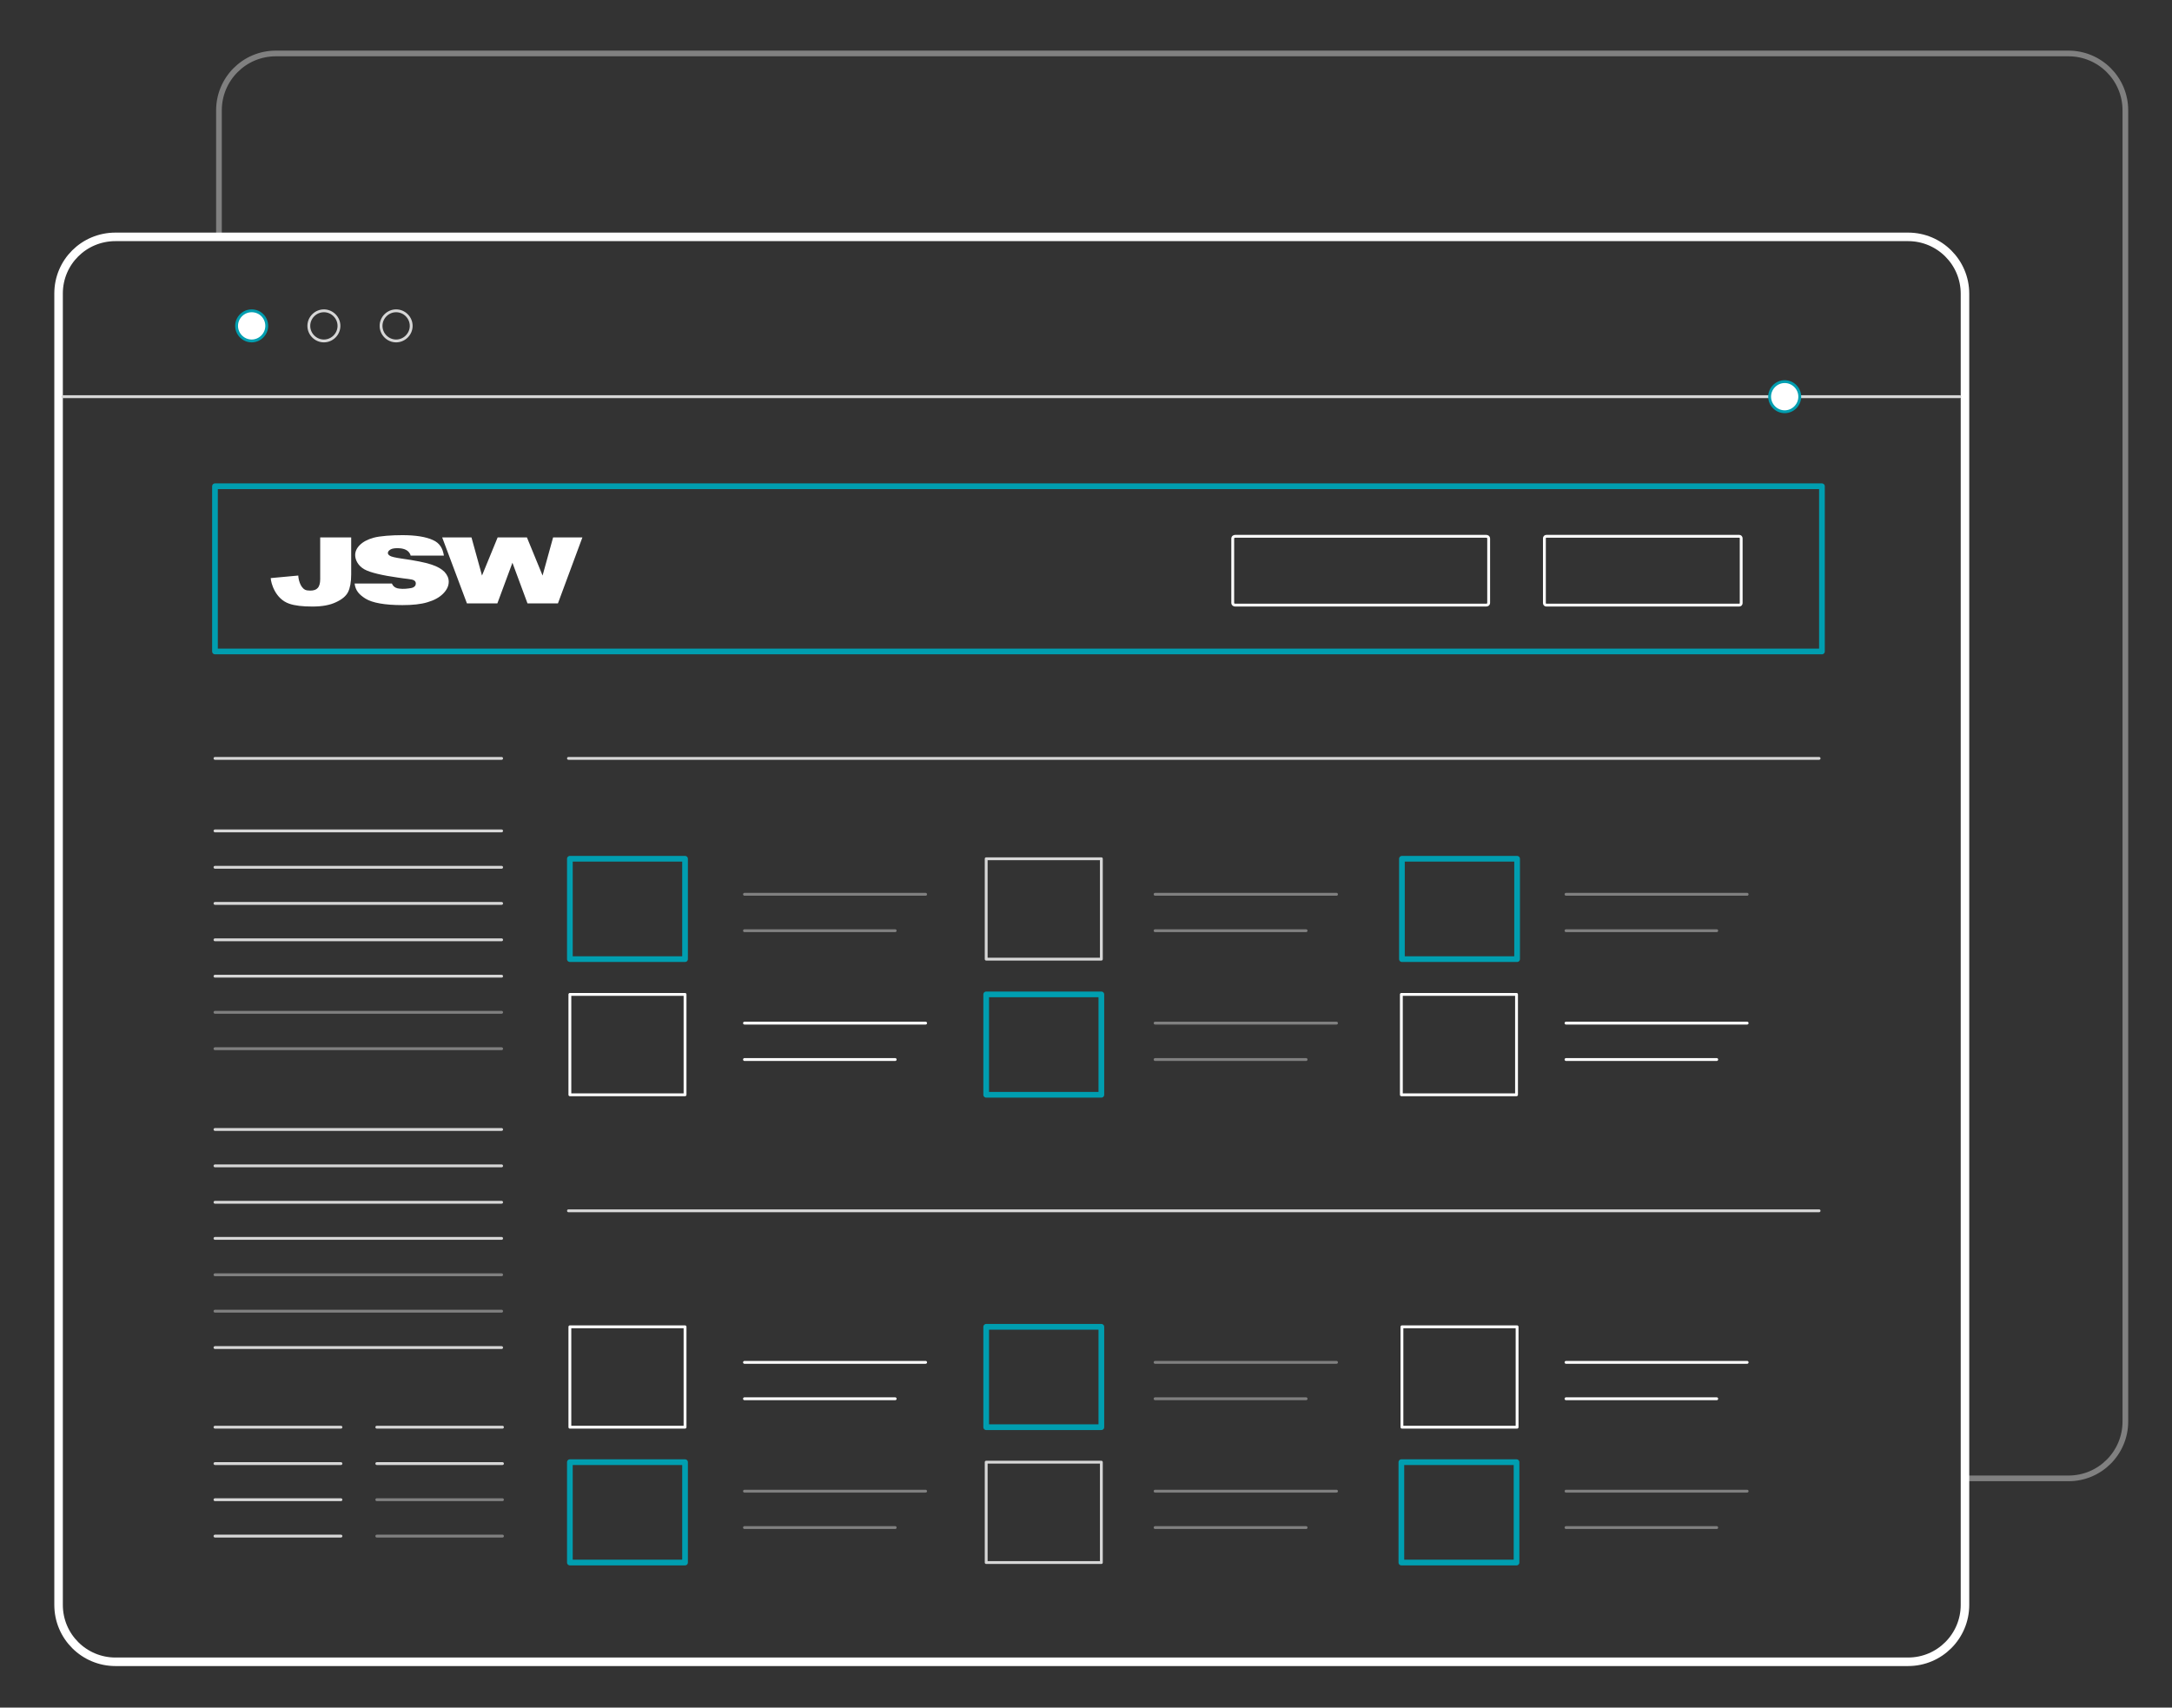 <?xml version="1.0" encoding="utf-8"?>
<!-- Generator: Adobe Illustrator 22.0.1, SVG Export Plug-In . SVG Version: 6.00 Build 0)  -->
<svg version="1.1" id="Layer_1" xmlns="http://www.w3.org/2000/svg" xmlns:xlink="http://www.w3.org/1999/xlink" x="0px" y="0px"
	 viewBox="0 0 763.8 600.5" style="enable-background:new 0 0 763.8 600.5;" xml:space="preserve">
<rect x="0" y="0" width="763.8" height="600.5" fill="#333333" stroke="none"/>
<style type="text/css">
	.st0jsw{fill:none;stroke:#808080;stroke-width:2;stroke-linecap:round;stroke-linejoin:round;stroke-miterlimit:10;}
	.st1jsw{fill:none;stroke:#FFFFFF;stroke-width:3;stroke-linecap:round;stroke-linejoin:round;stroke-miterlimit:10;}
	.st2jsw{fill:none;stroke:#009EB0;stroke-width:2;stroke-linecap:round;stroke-linejoin:round;stroke-miterlimit:10;}
	.st3jsw{fill:#FFFFFF;stroke:#009EB0;stroke-linecap:round;stroke-linejoin:round;stroke-miterlimit:10;}
	.st4jsw{fill:none;stroke:#D7D7D7;stroke-linecap:round;stroke-linejoin:round;stroke-miterlimit:10;}
	.st5jsw{fill:none;stroke:#FFFFFF;stroke-linecap:round;stroke-linejoin:round;stroke-miterlimit:10;}
	.st6jsw{fill:none;stroke:#808080;stroke-linecap:round;stroke-linejoin:round;stroke-miterlimit:10;}
	.st7jsw{fill-rule:evenodd;clip-rule:evenodd;fill:#FFFFFF;}
</style>
<path class="st0jsw" d="M77,83.3V38.8c0-11,8.9-20,20-20h630.4c11,0,20,8.9,20,20v461.1c0,11-8.9,20-20,20H691"/>
<path class="st1jsw" d="M40.6,83.3H671c11,0,20,8.9,20,20v461.1c0,11-8.9,20-20,20H40.6c-11,0-20-8.9-20-20V103.2
	C20.6,92.2,29.5,83.3,40.6,83.3z"/>
<rect id="svg-concept" x="75.6" y="171" class="st2jsw" width="565.1" height="58.1"/>
<path id="svg-concept_1_" class="st3jsw" d="M93.8,114.6c0,2.9-2.4,5.3-5.3,5.3s-5.3-2.4-5.3-5.3s2.4-5.3,5.3-5.3
	C91.5,109.3,93.8,111.7,93.8,114.6z"/>
<path class="st4jsw" d="M119.2,114.6c0,2.9-2.4,5.3-5.3,5.3s-5.3-2.4-5.3-5.3s2.4-5.3,5.3-5.3C116.8,109.3,119.2,111.7,119.2,114.6z"/>
<path class="st4jsw" d="M144.6,114.6c0,2.9-2.4,5.3-5.3,5.3c-2.9,0-5.3-2.4-5.3-5.3s2.4-5.3,5.3-5.3
	C142.2,109.3,144.6,111.7,144.6,114.6z"/>
<path class="st4jsw" d="M22.1,139.5h667.1"/>
<line class="st4jsw" x1="639.7" y1="266.7" x2="199.9" y2="266.7"/>
<rect id="svg-concept_2_" x="200.4" y="302" class="st2jsw" width="40.5" height="35.3"/>
<rect x="346.8" y="302" class="st4jsw" width="40.5" height="35.3"/>
<rect id="svg-concept_3_" x="493" y="302" class="st2jsw" width="40.5" height="35.3"/>
<rect x="200.4" y="349.7" class="st5jsw" width="40.5" height="35.3"/>
<rect id="svg-concept_4_" x="346.8" y="349.7" class="st2jsw" width="40.5" height="35.3"/>
<rect x="492.8" y="349.7" class="st5jsw" width="40.5" height="35.3"/>
<line class="st4jsw" x1="75.6" y1="292.2" x2="176.4" y2="292.2"/>
<line class="st4jsw" x1="75.6" y1="266.7" x2="176.4" y2="266.7"/>
<line class="st4jsw" x1="75.6" y1="305" x2="176.4" y2="305"/>
<line class="st6jsw" x1="261.8" y1="314.5" x2="325.5" y2="314.5"/>
<line class="st6jsw" x1="261.8" y1="327.3" x2="314.8" y2="327.3"/>
<line class="st6jsw" x1="406.2" y1="314.5" x2="470" y2="314.5"/>
<line class="st6jsw" x1="406.2" y1="327.3" x2="459.3" y2="327.3"/>
<line class="st6jsw" x1="550.7" y1="314.5" x2="614.4" y2="314.5"/>
<line class="st6jsw" x1="550.7" y1="327.3" x2="603.7" y2="327.3"/>
<line class="st5jsw" x1="261.8" y1="359.8" x2="325.5" y2="359.8"/>
<line class="st5jsw" x1="261.8" y1="372.6" x2="314.8" y2="372.6"/>
<line class="st6jsw" x1="406.2" y1="359.8" x2="470" y2="359.8"/>
<line class="st6jsw" x1="406.2" y1="372.6" x2="459.3" y2="372.6"/>
<line class="st5jsw" x1="550.7" y1="359.8" x2="614.4" y2="359.8"/>
<line class="st5jsw" x1="550.7" y1="372.6" x2="603.7" y2="372.6"/>
<line class="st4jsw" x1="639.7" y1="425.8" x2="199.9" y2="425.8"/>
<rect x="200.4" y="466.6" class="st5jsw" width="40.5" height="35.3"/>
<rect id="svg-concept_5_" x="346.8" y="466.6" class="st2jsw" width="40.5" height="35.3"/>
<rect x="493" y="466.6" class="st5jsw" width="40.5" height="35.3"/>
<rect id="svg-concept_6_" x="200.4" y="514.2" class="st2jsw" width="40.5" height="35.3"/>
<rect x="346.8" y="514.2" class="st4jsw" width="40.5" height="35.3"/>
<rect id="svg-concept_7_" x="492.8" y="514.2" class="st2jsw" width="40.5" height="35.3"/>
<line class="st5jsw" x1="261.8" y1="479.1" x2="325.5" y2="479.1"/>
<line class="st5jsw" x1="261.8" y1="491.9" x2="314.8" y2="491.9"/>
<line class="st6jsw" x1="406.2" y1="479.1" x2="470" y2="479.1"/>
<line class="st6jsw" x1="406.2" y1="491.9" x2="459.3" y2="491.9"/>
<line class="st5jsw" x1="550.7" y1="479.1" x2="614.4" y2="479.1"/>
<line class="st5jsw" x1="550.7" y1="491.9" x2="603.7" y2="491.9"/>
<line class="st6jsw" x1="261.8" y1="524.4" x2="325.5" y2="524.4"/>
<line class="st6jsw" x1="261.8" y1="537.2" x2="314.8" y2="537.2"/>
<line class="st6jsw" x1="406.2" y1="524.4" x2="470" y2="524.4"/>
<line class="st6jsw" x1="406.2" y1="537.2" x2="459.3" y2="537.2"/>
<line class="st6jsw" x1="550.7" y1="524.4" x2="614.4" y2="524.4"/>
<line class="st6jsw" x1="550.7" y1="537.2" x2="603.7" y2="537.2"/>
<line class="st4jsw" x1="75.6" y1="317.7" x2="176.4" y2="317.7"/>
<line class="st4jsw" x1="75.6" y1="330.5" x2="176.4" y2="330.5"/>
<line class="st4jsw" x1="75.6" y1="343.3" x2="176.4" y2="343.3"/>
<line class="st6jsw" x1="75.6" y1="356" x2="176.4" y2="356"/>
<line class="st6jsw" x1="75.6" y1="368.8" x2="176.4" y2="368.8"/>
<line class="st4jsw" x1="75.6" y1="397.2" x2="176.4" y2="397.2"/>
<line class="st4jsw" x1="75.6" y1="410" x2="176.4" y2="410"/>
<line class="st4jsw" x1="75.6" y1="422.8" x2="176.4" y2="422.8"/>
<line class="st4jsw" x1="75.6" y1="435.5" x2="176.4" y2="435.5"/>
<line class="st6jsw" x1="75.6" y1="448.3" x2="176.4" y2="448.3"/>
<line class="st6jsw" x1="75.6" y1="461.1" x2="176.4" y2="461.1"/>
<line class="st4jsw" x1="75.6" y1="473.9" x2="176.4" y2="473.9"/>
<line class="st4jsw" x1="75.6" y1="501.9" x2="119.9" y2="501.9"/>
<line class="st4jsw" x1="75.6" y1="514.7" x2="119.9" y2="514.7"/>
<line class="st4jsw" x1="75.6" y1="527.4" x2="119.9" y2="527.4"/>
<line class="st4jsw" x1="75.6" y1="540.2" x2="119.9" y2="540.2"/>
<line class="st4jsw" x1="132.5" y1="501.9" x2="176.7" y2="501.9"/>
<line class="st4jsw" x1="132.5" y1="514.7" x2="176.7" y2="514.7"/>
<line class="st6jsw" x1="132.5" y1="527.4" x2="176.7" y2="527.4"/>
<line class="st6jsw" x1="132.5" y1="540.2" x2="176.7" y2="540.2"/>
<path class="st5jsw" d="M523.5,212.1c0,0.4-0.4,0.7-0.9,0.7h-88.2c-0.5,0-0.9-0.3-0.9-0.7v-22.8c0-0.4,0.4-0.7,0.9-0.7h88.2
	c0.5,0,0.9,0.3,0.9,0.7V212.1z"/>
<path class="st5jsw" d="M612.3,212.1c0,0.4-0.3,0.7-0.7,0.7h-67.8c-0.4,0-0.7-0.3-0.7-0.7v-22.8c0-0.4,0.3-0.7,0.7-0.7h67.8
	c0.4,0,0.7,0.3,0.7,0.7V212.1z"/>
<path id="svg-concept_8_" class="st3jsw" d="M632.9,139.5c0,2.9-2.4,5.3-5.3,5.3c-2.9,0-5.3-2.4-5.3-5.3c0-2.9,2.4-5.3,5.3-5.3
	S632.9,136.6,632.9,139.5z"/>
<path class="st7jsw" d="M155.5,189h10.3l3.7,13.4L175,189h10.3l5.5,13.4l3.7-13.4h10.3l-8.6,23.2h-10.7l-5.3-14.3l-5.3,14.3h-10.7
	 M124.7,205.2h13.1c0.3,0.6,0.8,1.6,2.6,1.8c1.4,0.2,3.1,0,4.2-0.2c1.1-0.2,1.6-0.9,1.6-1.4c0.1-0.5-0.1-1-0.6-1.3
	c-0.8-0.5-2.8-0.5-5.8-1c-5-0.7-9.6-1.7-11.7-2.9c-2.1-1.2-3.2-3.2-3.2-5c0-1.2,0.5-2.4,1.6-3.5c1.1-1.1,2.7-2,4.9-2.6
	c2.2-0.6,6.3-0.9,10.1-0.9c4.7,0,8.3,0.6,10.7,1.7c2.5,1.1,3.5,3,3.9,5.5h-11.7c-0.1-0.5-0.3-0.8-0.6-1.2c-0.4-0.5-1.4-1.3-3.4-1.4
	c-1.4-0.1-2.5,0.1-3,0.4c-0.7,0.4-1,0.8-1,1.3c0,0.4,0.3,0.7,0.8,1c0.5,0.3,1.8,0.6,3.8,0.9c5,0.7,8.5,1.4,10.6,2.1
	c2.2,0.7,3.7,1.6,4.7,2.6c1,1.1,1.5,2.2,1.5,3.5c0,1.5-0.7,2.9-2,4.2c-1.3,1.3-3.1,2.3-5.5,3c-2.3,0.7-5.3,1-8.8,1
	c-6.2,0-10.6-0.8-13-2.3C126.3,209.1,125,207.7,124.7,205.2 M112.7,189h10.8v13c0,2.7-0.4,4.8-1.1,6.2c-0.7,1.4-2.1,2.6-4.3,3.6
	c-2.1,1-4.8,1.5-8.2,1.5c-3.5,0-6.2-0.3-8.2-1c-4.9-1.7-6.4-7.2-6.5-9l9.7-0.9c0,1.1,0.6,4.1,2.4,5c0.4,0.2,1,0.3,1.8,0.3
	c1.2,0,2.1-0.3,2.6-0.9c0.6-0.6,0.9-1.7,0.9-3.1V189z"/>
</svg>
